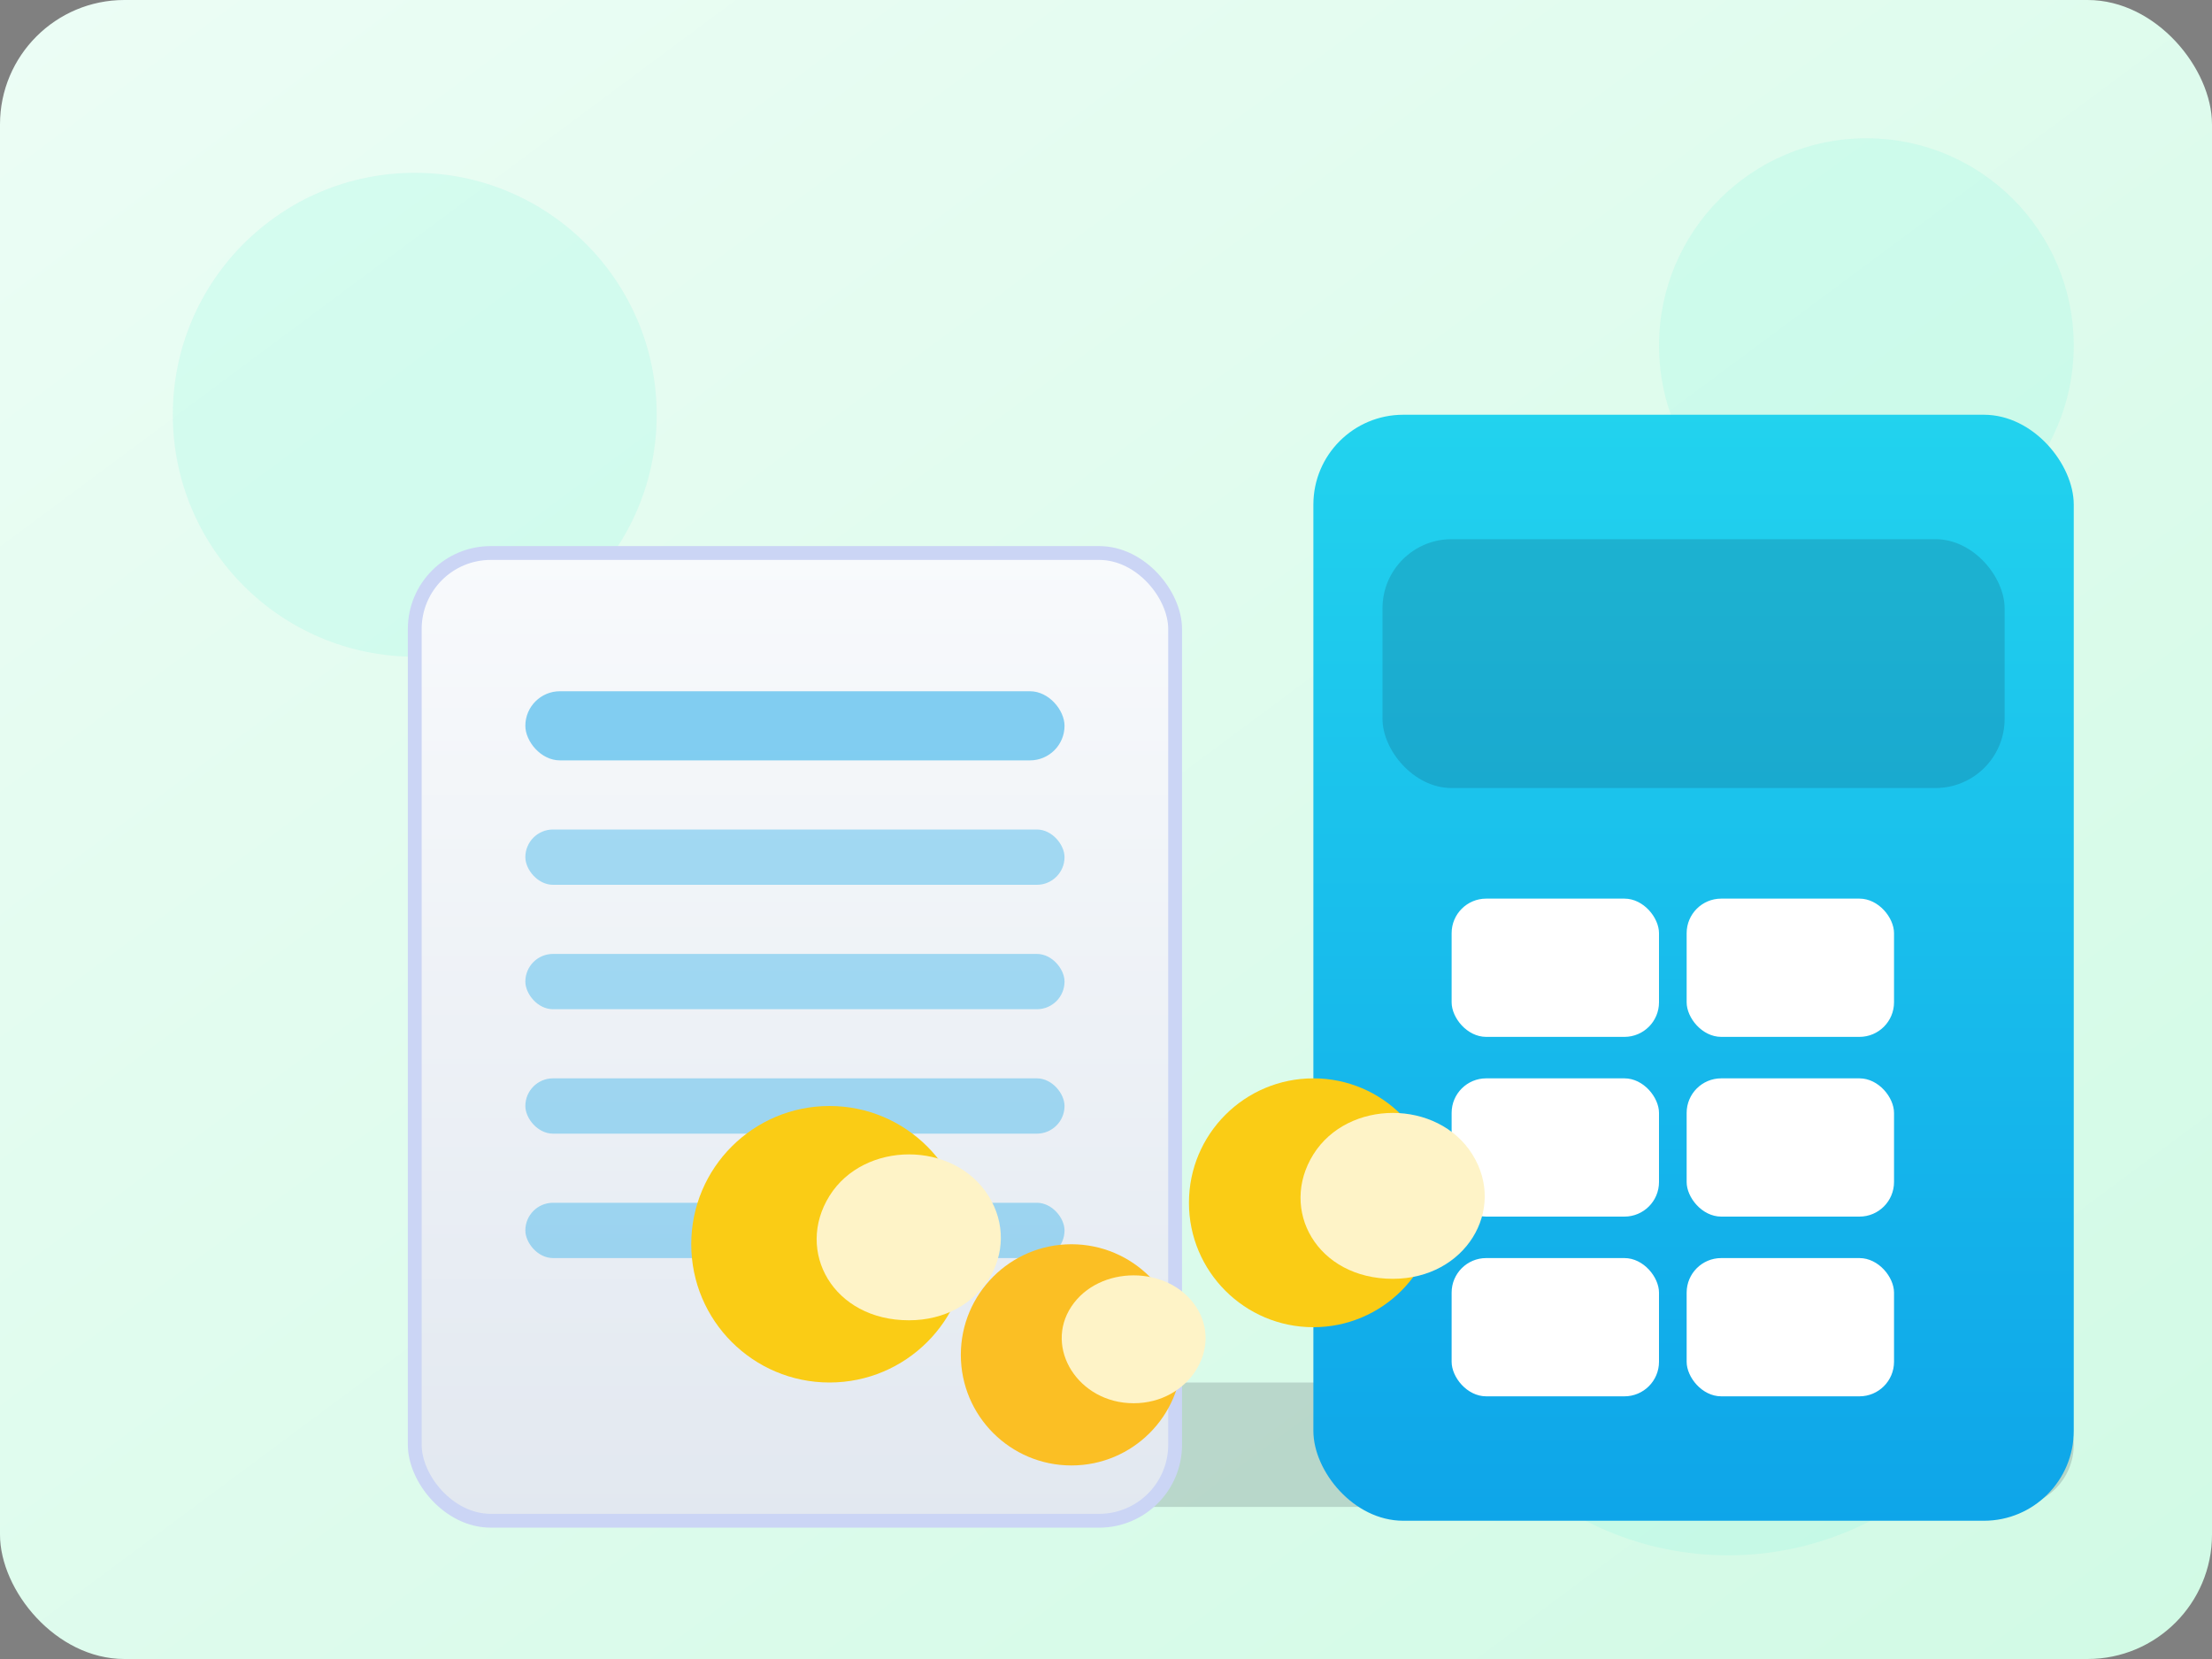 <svg xmlns="http://www.w3.org/2000/svg" viewBox="0 0 640 480" role="img" aria-labelledby="title desc">
  <rect x="0" y="0" width="640" height="480" fill="#808080" stroke="none"/>
  <title id="title">Illustratie van rekenmachine, hypotheekdocument en euromunten voor familiebank-berekeningen</title>
  <desc id="desc">Gestileerde financiële elementen voor familiebank berekening</desc>
  <defs>
    <linearGradient id="bg" x1="0%" y1="0%" x2="100%" y2="100%">
      <stop offset="0%" stop-color="#ecfdf5"/>
      <stop offset="100%" stop-color="#d1fae5"/>
    </linearGradient>
    <linearGradient id="calc" x1="0%" y1="0%" x2="0%" y2="100%">
      <stop offset="0%" stop-color="#22d3ee"/>
      <stop offset="100%" stop-color="#0ea5e9"/>
    </linearGradient>
    <linearGradient id="doc" x1="0%" y1="0%" x2="0%" y2="100%">
      <stop offset="0%" stop-color="#f8fafc"/>
      <stop offset="100%" stop-color="#e2e8f0"/>
    </linearGradient>
  </defs>
  <rect width="640" height="480" fill="url(#bg)" rx="36"/>
  <g opacity="0.25">
    <circle cx="120" cy="120" r="70" fill="#99f6e4"/>
    <circle cx="540" cy="100" r="60" fill="#99f6e4"/>
    <circle cx="500" cy="360" r="90" fill="#99f6e4"/>
  </g>
  <g transform="translate(120 120)">
    <rect x="120" y="280" width="360" height="36" rx="18" fill="#0f172a" opacity="0.16"/>
    <rect x="0" y="40" width="220" height="280" rx="22" fill="url(#doc)" stroke="#cbd5f5" stroke-width="4"/>
    <rect x="260" y="0" width="220" height="320" rx="26" fill="url(#calc)"/>
    <rect x="280" y="36" width="180" height="72" rx="20" fill="#0f172a" opacity="0.15"/>
    <g fill="#fff">
      <rect x="300" y="140" width="60" height="40" rx="10"/>
      <rect x="368" y="140" width="60" height="40" rx="10"/>
      <rect x="300" y="192" width="60" height="40" rx="10"/>
      <rect x="368" y="192" width="60" height="40" rx="10"/>
      <rect x="300" y="244" width="60" height="40" rx="10"/>
      <rect x="368" y="244" width="60" height="40" rx="10"/>
    </g>
    <rect x="32" y="80" width="156" height="20" rx="10" fill="#0ea5e9" opacity="0.5"/>
    <rect x="32" y="120" width="156" height="16" rx="8" fill="#0ea5e9" opacity="0.35"/>
    <rect x="32" y="156" width="156" height="16" rx="8" fill="#0ea5e9" opacity="0.35"/>
    <rect x="32" y="192" width="156" height="16" rx="8" fill="#0ea5e9" opacity="0.35"/>
    <rect x="32" y="228" width="156" height="16" rx="8" fill="#0ea5e9" opacity="0.35"/>
    <g transform="translate(120 240)">
      <circle cx="0" cy="0" r="40" fill="#facc15"/>
      <circle cx="70" cy="32" r="32" fill="#fbbf24"/>
      <circle cx="140" cy="-12" r="36" fill="#facc15"/>
      <path d="M0-14c10-16 36-16 46 0s-2 36-23 36c-22 0-33-20-23-36Z" fill="#fef3c7"/>
      <path d="M140-26c10-16 36-16 46 0s-2 36-23 36c-22 0-33-20-23-36Z" fill="#fef3c7"/>
      <path d="M70 18c8-12 28-12 36 0s-2 28-18 28c-16 0-26-16-18-28Z" fill="#fef3c7"/>
    </g>
  </g>
</svg>
